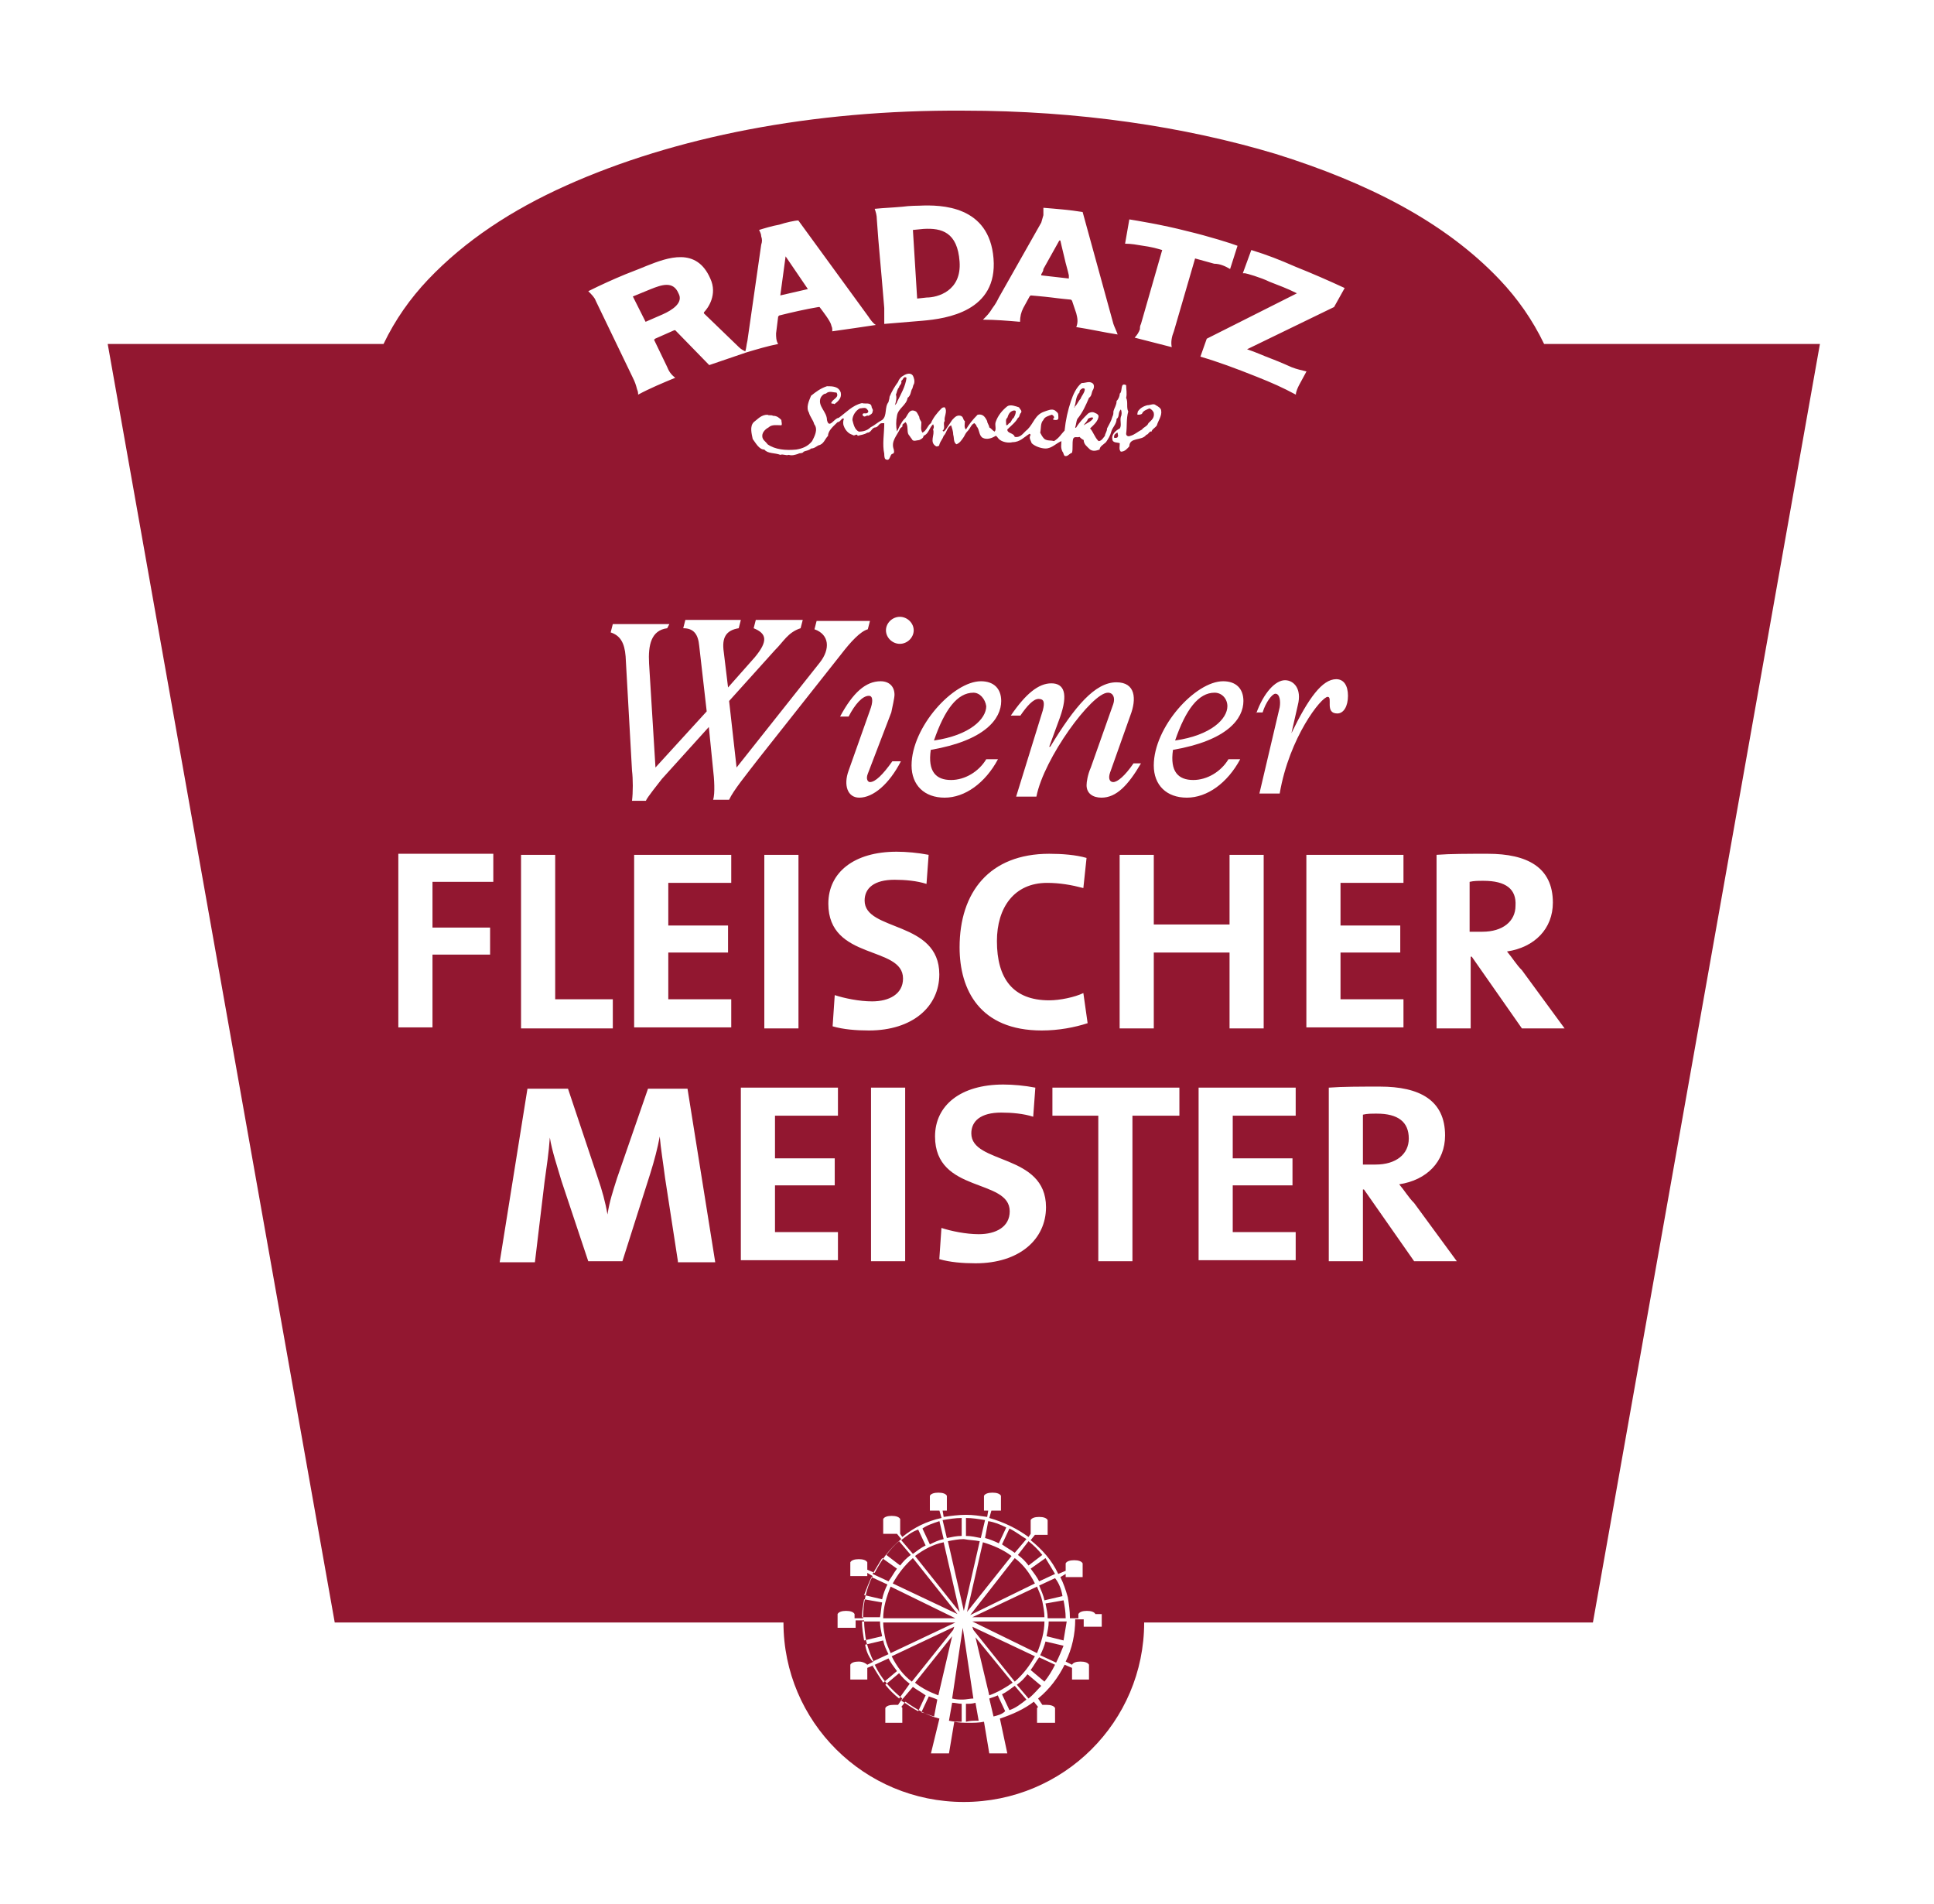 <svg xmlns="http://www.w3.org/2000/svg" width="129" height="127" viewBox="0 0 129 127">
    <defs>
        <filter id="prefix__a" width="119.8%" height="120.2%" x="-9.9%" y="-10.1%" filterUnits="objectBoundingBox">
            <feOffset dy="2" in="SourceAlpha" result="shadowOffsetOuter1"/>
            <feGaussianBlur in="shadowOffsetOuter1" result="shadowBlurOuter1" stdDeviation="2"/>
            <feColorMatrix in="shadowBlurOuter1" result="shadowMatrixOuter1" values="0 0 0 0 0 0 0 0 0 0 0 0 0 0 0 0 0 0 0.5 0"/>
            <feMerge>
                <feMergeNode in="shadowMatrixOuter1"/>
                <feMergeNode in="SourceGraphic"/>
            </feMerge>
        </filter>
    </defs>
    <g fill="none" fill-rule="evenodd" filter="url(#prefix__a)" transform="translate(4 2)">
        <path fill="#FFF" fill-rule="nonzero" d="M120.505 16.266H100.55c-.778-1.268-1.627-2.465-2.618-3.45-4.104-4.366-9.765-7.112-16.062-9.084C75.5 1.76 68.142.704 60.288.704c-10.473 0-19.955 1.83-27.597 5.281-3.82 1.76-7.288 3.873-10.048 6.83-.99 1.057-1.84 2.183-2.618 3.45H.071l16.062 90.553h29.72c1.273 6.83 7.217 11.97 14.435 11.97 7.217 0 13.161-5.14 14.435-11.97h29.72l16.062-90.552z"/>
        <path d="M0 0.634H120.575V118.859H0z"/>
        <path fill="#921730" fill-rule="nonzero" d="M33.753 8.38c-3.61 1.619-6.723 3.66-9.2 6.266-1.202 1.268-2.193 2.676-2.971 4.295H3.184l15.143 85.272h29.931c0 6.619 5.378 11.97 12.03 11.97 6.651 0 12.029-5.351 12.029-11.97h29.932l15.142-85.272H98.994c-.779-1.62-1.77-3.027-2.972-4.295-3.68-3.873-8.845-6.478-14.93-8.38C75.005 4.437 67.93 3.38 60.287 3.38c-10.119-.07-19.318 1.76-26.535 5"/>
        <path d="M0 0.634H120.575V118.859H0z"/>
        <path d="M0 0.634H120.575V118.859H0z"/>
        <path d="M0 0.634H120.575V118.859H0z"/>
        <path d="M0 0.634H120.575V118.859H0z"/>
        <path d="M0 0.634H120.575V118.859H0z"/>
        <path d="M0 0.634H120.575V118.859H0z"/>
        <path d="M0 0.634H120.575V118.859H0z"/>
        <path d="M0 0.634H120.575V118.859H0z"/>
        <path d="M0 0.634H120.575V118.859H0z"/>
        <path d="M0 0.634H120.575V118.859H0z"/>
        <path fill="#FFF" fill-rule="nonzero" d="M66.94 105.41l-1.133-.282c.07-.352.142-.633.142-.985h1.202l-.212 1.267zm-.496 1.479l-1.062-.493c.142-.282.283-.634.354-.916l1.203.282c-.141.352-.283.704-.495 1.127zm-.779 1.267l-.92-.774c.213-.282.354-.564.567-.845l1.061.493c-.212.422-.424.774-.708 1.126zm-1.06 1.127l-.78-.916c.284-.21.496-.422.708-.704l.92.775c-.212.211-.495.563-.849.845zm-1.275.774l-.495-1.056c.283-.14.566-.352.85-.563l.778.915c-.354.282-.708.564-1.133.704zm-1.061.423l-.283-1.197c.212-.07.425-.141.566-.211l.495 1.056c-.212.211-.495.281-.778.352zm-1.203-5.281l2.477 3.028c-.496.352-.991.633-1.557.845l-.92-3.873zm-.637 5.633v-1.197c.213 0 .425 0 .637-.07l.212 1.197c-.353 0-.566 0-.849.07zm-.92-1.55l.708-4.717.708 4.718c-.213 0-.496.07-.708.07-.212 0-.425 0-.708-.07zm.637 1.55c-.283 0-.566 0-.849-.07l.212-1.198c.213 0 .425.07.637.07v1.198zm-1.557-1.76c-.566-.212-1.132-.493-1.556-.845l2.476-3.099-.92 3.944zm-.283 1.408c-.283-.07-.566-.211-.849-.282l.496-1.056c.212.07.424.14.566.211l-.213 1.127zm-2.193-1.056l.778-.916c.283.212.566.352.85.564l-.496 1.056c-.425-.211-.778-.493-1.132-.704zm-.142-.141c-.353-.282-.636-.563-.92-.916l.92-.774c.213.282.425.493.708.704l-.708.986zm-1.769-2.183l1.062-.493c.141.282.354.563.566.845l-.92.775c-.283-.423-.495-.775-.708-1.127zm-.495-1.408l1.203-.282c.07.352.212.634.354.915l-1.062.493c-.283-.352-.424-.704-.495-1.126zm-.212-1.55h1.203c0 .353.07.634.141.986l-1.203.282c-.07-.422-.141-.845-.141-1.267zm.141-1.478l1.203.211c-.07.352-.07.634-.141.986h-1.203c0-.352.07-.775.141-1.197zm.496-1.479l1.061.493c-.142.282-.283.634-.354.986l-1.203-.282c.142-.352.283-.774.496-1.197zm.707-1.267l.99.704c-.211.282-.353.563-.565.845l-1.062-.493.637-1.056zm1.132-1.127l.779.916c-.283.21-.496.422-.708.704l-.92-.704c.213-.282.496-.634.85-.916zm1.274-.774l.495 1.056c-.283.14-.566.352-.849.563l-.778-.915c.354-.282.707-.564 1.132-.704zm1.415-.564l.283 1.197c-.354.07-.637.212-.92.352l-.495-1.056c.283-.211.708-.352 1.132-.493zm1.486-.211v1.197c-.354 0-.637.07-.99.14l-.283-1.196c.424-.07.849-.141 1.273-.141zm-3.113 2.535c.566-.423 1.203-.775 1.91-.915l1.062 4.647-2.972-3.732zm-1.486 1.83c.354-.633.778-1.196 1.344-1.69l2.972 3.733-4.316-2.042zm-.637 2.324c0-.704.212-1.408.495-2.112l4.317 2.112H54.91zm4.74.564l-.07.21-2.76 3.451c-.566-.422-.99-.986-1.344-1.69l4.175-1.971zm-4.245 1.76c-.141-.352-.283-.634-.354-.986-.07-.352-.141-.704-.141-1.056h4.812l-4.317 2.042zm5.944-7.464l-1.061 4.647-1.062-4.647c.354-.07.708-.14 1.062-.14.354.07.707.07 1.061.14zm-.92-1.549c.425 0 .85.07 1.274.14l-.283 1.198c-.354-.07-.637-.14-.99-.14v-1.198zm1.486.211c.425.07.779.211 1.203.423l-.495 1.056c-.283-.14-.637-.282-.92-.352l.212-1.127zm2.548 1.197l-.779.916c-.283-.212-.566-.352-.849-.564l.495-1.056c.425.211.779.493 1.133.704zm.141.141c.354.282.637.563.92.916l-.92.704c-.212-.282-.424-.493-.708-.704l.708-.916zm1.77 2.183l-1.062.493c-.142-.282-.354-.563-.566-.845l.99-.704.637 1.056zm-1.204.845c.142.352.283.634.354.986.07.352.141.704.141 1.056h-4.811l4.316-2.042zm-4.67 1.69l1.061-4.647c.708.21 1.345.492 1.91.915l-2.971 3.732zm3.184-3.591c.566.422.99.986 1.345 1.69l-4.317 2.112 2.972-3.802zm1.345 6.548c-.354.634-.779 1.197-1.345 1.69l-2.76-3.45-.07-.211 4.175 1.971zm-4.175-2.323h4.811c0 .704-.212 1.408-.495 2.112l-4.316-2.112zm6.014-1.69l-1.203.281c-.07-.352-.212-.633-.353-.985l1.061-.493c.283.352.425.774.495 1.197zm.213 1.478h-1.203c0-.352-.071-.633-.142-.985l1.203-.212c.07.352.142.775.142 1.197zm1.981-.281c-.07-.141-.283-.212-.566-.212s-.495.07-.566.212v.281h-.566c0-.493-.071-.985-.142-1.408-.141-.493-.283-.915-.495-1.338l.354-.211v.211h1.132v-.915c-.07-.141-.283-.211-.566-.211s-.496.07-.566.21v.494l-.496.211c-.424-.915-1.061-1.62-1.84-2.253l.284-.352h.849v-.986c-.071-.141-.283-.211-.566-.211s-.496.07-.566.21v.916l-.142.211c-.778-.563-1.627-.985-2.618-1.267l.141-.493h.637v-.986c-.07-.14-.283-.21-.566-.21s-.495.07-.566.21v.986h.283l-.07.423c-.496-.07-.92-.141-1.416-.141-.495 0-.99.07-1.486.14l-.07-.422h.283v-.986c-.071-.14-.283-.21-.567-.21-.283 0-.495.07-.566.21v.986h.637l.142.493c-.99.211-1.84.634-2.618 1.267l-.142-.21v-.987c-.07-.14-.283-.21-.566-.21s-.495.07-.566.21v.986h.92l.283.352c-.778.634-1.345 1.409-1.77 2.254l-.494-.212v-.493c-.071-.14-.284-.21-.567-.21s-.495.07-.566.21v.916h1.133v-.211l.353.21c-.424.846-.637 1.832-.637 2.817H53v-.281c-.07-.141-.283-.212-.566-.212s-.495.07-.566.212v.915h1.203v-.493h.566c0 .493.071.986.142 1.408.141.493.283.916.495 1.338l-.424.212c-.071-.07-.284-.212-.567-.212s-.495.07-.566.212v.985h1.133v-.774l.495-.211c.424.915 1.061 1.62 1.84 2.253l-.283.422h-.283c-.283 0-.496.07-.567.212v.985h1.133v-.985s0-.07-.071-.07l.283-.353c.708.493 1.415.915 2.264 1.127l-.566 2.323h1.203l.354-2.112c.354.07.637.07.99.07.354 0 .637 0 .991-.07l.354 2.112h1.203l-.495-2.323c.849-.282 1.627-.634 2.264-1.127l.283.352-.07.07v.986h1.202v-.985c-.07-.141-.283-.212-.566-.212h-.283l-.283-.422c.778-.634 1.344-1.408 1.769-2.253l.495.21v.775h1.132v-.985c-.07-.141-.283-.212-.566-.212s-.495.07-.566.212l-.424-.212c.424-.845.637-1.83.637-2.816h.566v.493h1.203v-.845h-.425z"/>
        <g fill="#FFF" fill-rule="nonzero">
            <path d="M51.018 6.056c-1.061-.493-2.193-.986-3.255-1.409-1.132-.493-1.84-.774-2.972-1.126l-.566 1.549h.142c.07 0 1.061.281 1.627.563.708.282 1.132.423 1.84.775l-6.015 3.028-.424 1.197c1.203.352 2.335.774 3.75 1.337 1.061.423 1.698.705 2.618 1.197 0-.21.142-.492.212-.633l.496-.916c-.283-.07-.637-.14-.99-.281 0 0-.78-.352-1.345-.564-.566-.21-.991-.422-1.628-.633l5.803-2.817.707-1.267zm-7.642-1.268l.495-1.549c-.353-.14-1.91-.634-3.396-.986-1.628-.422-3.397-.704-3.821-.774l-.283 1.62c.424 0 .778.07 1.203.14.495.07.778.14 1.273.282L37.432 8.45c-.07.14-.07.21-.07.352-.071.211-.213.422-.354.563.849.211 1.627.423 2.476.634-.07-.352 0-.704.142-1.056l1.415-4.859 1.274.352c.353 0 .707.14 1.061.352zm-10.26 3.873c.92.14 1.84.352 2.76.493-.071-.211-.213-.493-.284-.704L33.54.986c-.849-.141-1.769-.211-2.618-.282v.493c-.07.211-.07.282-.141.493l-2.83 5c-.142.281-.213.422-.425.703-.213.353-.354.493-.637.775.849 0 1.627.07 2.476.14 0-.351.071-.633.213-.915l.424-.774.071-.07s.85.07 1.415.14c.496.07 1.274.141 1.274.141l.07.07.284.846c.07.281.141.563 0 .915zm-.496-3.24l-1.84-.21v-.07c.071-.142.142-.212.142-.353l1.062-1.901h.07s.142.634.283 1.197c.071.352.213.775.283 1.127v.21zm-5.024-1.337C27.313.564 24.13.493 22.643.564c0 0-.637 0-1.132.07-.778.07-1.132.07-1.84.14.071.212.142.423.142.705.141 2.042.212 2.464.495 5.914V8.45l2.548-.212c1.627-.14 5.024-.633 4.74-4.154zm-2.264.211c.142 1.972-1.486 2.394-2.193 2.394l-.637.07-.283-4.576.707-.07c1.203-.071 2.265.21 2.406 2.182zm-5.59 4.225c-.212-.14-.354-.352-.495-.563l-4.67-6.408c-.213 0-.85.14-1.274.282-.425.07-1.132.281-1.345.352.071.14.142.281.142.422.07.212.07.352 0 .564l-.92 6.407c-.07.282-.07.493-.141.704-.142-.07-.283-.14-.425-.281L8.279 7.746v-.07c.283-.283.92-1.198.425-2.254-.92-2.113-2.83-1.408-4.246-.845 0 0-.85.352-1.415.563-.85.352-1.628.704-2.477 1.127.212.211.425.422.495.634l2.477 5.14c.142.281.212.493.283.774.07.141.07.282.07.352.78-.422 1.628-.774 2.477-1.126-.283-.211-.424-.423-.566-.775l-.849-1.76.071-.07 1.274-.564h.07l2.265 2.324c.849-.282 1.627-.563 2.476-.845.708-.211 1.416-.423 2.123-.563-.141-.212-.141-.493-.141-.705l.141-1.126.07-.07c.85-.212 1.77-.423 2.62-.564h.07c.212.282.707.915.778 1.197 0 .07.07.14.07.282v.14c.992-.14 1.982-.281 2.902-.422zM5.52 7.816l-1.132.493-.849-1.69 1.203-.493c.708-.282 1.486-.563 1.84.282.354.633-.425 1.126-1.062 1.408zm9.694-1.69l-1.84.423.354-2.606 1.486 2.183zM38.777 14.224c0-.141-.213-.282-.354-.352-.142-.141-.354 0-.566 0-.283.07-.496.21-.637.422 0 .07-.07.211 0 .211s.212 0 .283-.07c.07-.211.354-.282.495-.352.142.07.213.14.283.281.071.353-.141.493-.354.705-.07.21-.353.281-.424.422-.283.141-.495.352-.778.423-.142.07-.283 0-.283-.141.07-.493 0-.986.141-1.479-.141-.282 0-.634-.141-.915.07-.282 0-.564 0-.845-.425-.212-.213.422-.425.563 0 .14-.07.352-.212.493 0 .282-.142.422-.213.704 0 .14 0 .211-.07.352-.071.282-.213.493-.354.775 0 .211-.142.352-.142.493-.07.07-.212.352-.424.352-.283-.282-.354-.634-.566-.845.212-.212.566-.493.566-.845-.071-.141-.142-.141-.283-.212-.142-.07-.354 0-.425.07-.283.283-.566.564-.778.916 0 0-.071.07-.071 0 .07-.21.07-.422.142-.563.353-.423.566-.915.778-1.408.212-.141.141-.352.283-.564.07-.14.07-.352-.07-.422-.213-.14-.425 0-.708 0-.354.282-.566.774-.708 1.197-.212.634-.354 1.267-.425 1.972-.212.21-.353.492-.707.704-.212-.07-.425 0-.637-.141-.142-.141-.212-.282-.283-.423.07-.281 0-.633.212-.845.071-.21.354-.281.566-.352.142.07.213.212.071.282 0 .07.142.07.212.07.213 0 .142-.21.142-.352 0-.14-.142-.21-.212-.281-.213-.141-.496 0-.708.07-.637.211-.708.775-1.132 1.197-.283.211-.425.563-.85.493-.07-.282-.495-.211-.495-.493.283-.282.566-.493.708-.774.141-.07.07-.212.212-.353.071-.14-.07-.21-.141-.352-.213-.07-.566-.21-.779-.07-.353.282-.636.634-.778 1.056-.07.211.07.493-.07.634-.142-.07-.213-.211-.355-.282 0-.14-.141-.281-.141-.422-.142-.282-.283-.493-.637-.423-.354.352-.566.634-.778.986-.142-.14-.071-.352-.071-.563-.142-.07-.07-.282-.283-.352-.283-.07-.425.14-.566.281l-.425.634c-.07.07-.141.211-.212.07.212-.14 0-.492.142-.633-.071-.282.212-.634 0-.916-.071 0-.142 0-.213.07-.283.282-.566.635-.707.987-.213.14-.283.493-.566.633-.142-.21-.071-.422-.071-.704-.071-.14-.142-.211-.142-.352-.07-.14-.141-.282-.212-.352-.495-.282-.566.352-.778.493-.213.211-.354.563-.496.845-.07-.352-.07-.704 0-1.056.071-.493.637-.704.708-1.197.212-.141.212-.423.283-.564.07-.07.07-.281.141-.352.071-.21 0-.422-.07-.563-.142-.211-.425-.14-.637 0-.142.07-.283.211-.354.422-.212.282-.424.634-.566.986 0 .141-.07.282-.07.352-.284.352-.072.916-.425 1.197-.283.141-.496.352-.779.493-.212.212-.495.282-.778.282-.283-.14-.354-.493-.425-.775 0-.281.213-.633.496-.774.141 0 .283-.07.424 0 .071.07.142.14.142.211-.071.211-.283.07-.354.14-.07.071 0 .142 0 .142.142.14.212-.07.354 0 .141-.07.283-.141.283-.282.07-.14-.07-.211-.07-.352-.072-.282-.425-.14-.638-.211-.637.14-1.061.633-1.557.986-.283 0-.636.774-.778.14 0-.563-.637-.915-.424-1.478.07-.141.212-.282.353-.282.213-.211.496-.07.708-.07.212.352-.283.422-.354.704.07.07.142 0 .212.07.283-.211.496-.422.425-.774-.142-.423-.566-.423-.92-.423-.424.141-.707.352-1.061.634-.142.352-.354.774-.142 1.126.071.282.283.493.354.775.283.352 0 .845-.142 1.127-.283.352-.636.493-1.06.563-.709.07-1.416 0-1.911-.352-.142-.211-.354-.282-.354-.563 0-.282.283-.493.424-.564.213-.21.566-.14.85-.14.07-.07 0-.212 0-.353-.142-.14-.284-.281-.567-.281-.07-.07-.283 0-.353-.07-.425 0-.637.281-.92.492-.283.282-.142.775-.071 1.127.212.282.424.704.778.704.213.282.708.211 1.062.352.212-.07.353.07.566 0 .212.07.424 0 .637-.07.07-.07.283 0 .353-.141.142-.07.354-.07.496-.211.212 0 .354-.141.495-.212.354-.07.425-.422.637-.633 0-.352.354-.634.637-.916.212 0 .283-.352.424-.211-.07.14-.07.352 0 .493.071.211.283.493.566.563.142.141.283-.14.354.07.212-.07.425-.07.637-.21.283 0 .283-.353.566-.353.212-.07.212-.281.425-.281h.141c0 .704-.141 1.408 0 2.042 0 .07 0 .281.07.352.355.211.284-.352.496-.352.142-.07.071-.212.071-.282-.212-.563.212-.915.425-1.408.07-.07.212-.141.141-.212 0-.07.142-.14.212-.21.213.21.071.633.213.844.07.07.141.211.212.282.07.211.354.07.495.07.142-.07.283-.14.283-.281.354-.141.354-.493.637-.775.07.14.07.211 0 .352.142.352-.283.845.212 1.127.071 0 .213 0 .213-.141.07-.211.212-.352.283-.563.212-.212.212-.564.495-.705.07.212.142.423.142.634.07.211 0 .493.212.634.212-.07.354-.282.495-.493.071-.14.142-.282.283-.422.142-.141.213-.423.425-.493.07.07.141.14.141.21.213.212.142.635.425.775.283.141.637 0 .849-.14.07 0 .142.14.212.21.213.212.637.283.92.212.495 0 .779-.352 1.132-.563l.071.07c-.141.211 0 .352.07.564.213.21.638.352.92.352.425 0 .708-.352 1.062-.493 0 .21-.07.422.07.704.072.07.072.211.142.281.213.07.283-.14.496-.21.07-.282 0-.634.07-.916.071-.211.284-.07.425-.141.07.07.142.14.283.211 0 .282.212.423.425.634.212.14.424.07.637 0 0-.211.283-.352.424-.493.142-.211.283-.422.354-.704.07-.282.354-.493.354-.845.212-.14.07-.423.283-.634.07.141.07.352 0 .493-.071.282.07.563-.071.775-.283.14-.566.422-.495.704 0 .282.353.211.495.282 0 .21-.07.422.07.563.284 0 .425-.211.567-.352 0-.634.849-.352 1.132-.775.141 0 .212-.281.354-.211 0-.14.283-.282.354-.423.07-.281.353-.633.283-.985zm-5.449-1.197c0-.141.07-.212.212-.282.071 0 .142 0 .142.07 0 .212-.212.423-.283.634-.142.14-.212.352-.354.493-.07 0 0 .14-.07.07.14-.281.07-.704.353-.985zm-12.312.845c.07-.212.141-.493.07-.705.071-.14.071-.352.213-.492 0-.141.212-.212.141-.423.142-.07.142-.352.354-.211-.07.563-.354 1.056-.637 1.62 0 .07-.07.14-.141.21zm7.43 1.337c0-.14-.071-.422.07-.492.071-.212.142-.423.425-.493.07 0 .141 0 .141.07 0 .14-.07.282-.141.423-.142.07-.142.281-.283.352-.07 0-.07.14-.212.14zm5.448-.422c.07-.07.283-.14.354-.07-.07.21-.425.352-.637.492.07-.14.212-.21.283-.422zm1.981 1.197c0 .07-.141.07-.212.07-.07-.07 0-.14 0-.21.07-.071.142-.142.212-.142 0 .141.071.212 0 .282z" transform="translate(34.673 9.154)"/>
        </g>
        <g fill="#FFF" fill-rule="nonzero">
            <g>
                <path d="M8.896 10.19l5.552-7.001c.711-.901.64-1.872-.356-2.219l.142-.554h3.559L17.65.97c-.498.14-1.138.832-1.779 1.664l-5.48 6.932c-.854 1.11-1.708 2.15-1.993 2.773H7.331c.142-.416.07-1.456 0-2.01l-.285-2.842-3.132 3.466c-.213.277-.996 1.247-1.067 1.455h-.925c.07-.554.07-1.455 0-2.01l-.427-7.625c-.072-.901-.356-1.387-.997-1.595L.641.624h3.772L4.27.9c-1.067.139-1.28 1.11-1.21 2.357l.427 6.932 3.417-3.743-.499-4.367C6.335 1.317 6.05.9 5.338.9L5.48.347h3.701L9.04.9c-.854.139-1.139.624-.997 1.595l.285 2.356 1.78-2.01c.925-1.109.782-1.594-.072-1.94l.142-.555h3.132L13.167.9c-.854.277-1.14.901-1.708 1.456l-3.06 3.397.497 4.436zM17.65 10.606c-.142.347 0 .555.143.555.356 0 .854-.486 1.494-1.387h.57c-.783 1.525-1.85 2.426-2.776 2.426-.783 0-1.067-.831-.712-1.802l1.424-4.02c.213-.555.213-.971-.071-.971-.427 0-.926.555-1.353 1.386H15.8c.854-1.594 1.708-2.357 2.705-2.357.569 0 .925.347.925.902 0 .208-.143.832-.214 1.178l-1.566 4.09zM19.786.139c.498 0 .925.416.925.9 0 .486-.427.902-.925.902-.499 0-.926-.416-.926-.901 0-.485.427-.901.926-.901zM26.333 9.636c-.854 1.594-2.206 2.564-3.558 2.564-1.352 0-2.207-.831-2.207-2.149 0-2.564 2.776-5.615 4.627-5.615.854 0 1.352.486 1.352 1.318 0 1.178-1.068 2.634-4.697 3.258-.214 1.455.355 2.01 1.352 2.01.925 0 1.85-.555 2.348-1.386h.783zm-1.637-4.437c-1.067 0-1.921 1.11-2.633 3.189 2.42-.347 3.487-1.456 3.487-2.288-.07-.485-.427-.901-.854-.901zM33.806 10.537c-.142.416 0 .624.214.624.285 0 .783-.416 1.352-1.248h.498c-.854 1.456-1.637 2.287-2.633 2.287-.57 0-.996-.277-.996-.831 0-.208.07-.694.284-1.179l1.495-4.228c.142-.416 0-.763-.356-.763-1.068 0-4.27 4.367-4.769 6.932h-1.352l1.78-5.754c.142-.554.07-.762-.285-.762-.356 0-.783.485-1.21 1.11h-.64c.996-1.457 1.85-2.15 2.704-2.15.854 0 1.139.693.57 2.288l-.712 1.94h.07c1.638-2.703 2.99-4.297 4.413-4.297 1.281 0 1.353 1.109.926 2.218l-1.353 3.813zM42.49 9.636c-.855 1.594-2.207 2.564-3.56 2.564-1.352 0-2.206-.831-2.206-2.149 0-2.564 2.776-5.615 4.626-5.615.855 0 1.353.486 1.353 1.318 0 1.178-1.068 2.634-4.698 3.258-.213 1.455.356 2.01 1.353 2.01.925 0 1.85-.555 2.348-1.386h.783zM40.78 5.199c-1.067 0-1.922 1.11-2.633 3.189 2.42-.347 3.487-1.456 3.487-2.288 0-.485-.356-.901-.854-.901zM43.557 6.585c.498-1.386 1.28-2.218 1.921-2.218.57 0 1.14.555.854 1.664l-.427 1.872c1.14-2.357 2.064-3.605 2.99-3.605.498 0 .782.416.782 1.109 0 .693-.284 1.178-.711 1.178-.854 0-.285-1.109-.64-1.109-.428 0-2.563 2.704-3.203 6.447H43.77l1.353-5.753c.07-.416 0-.902-.285-.902-.214 0-.64.555-.854 1.248h-.427v.07z" transform="translate(22 37) translate(14.234)"/>
            </g>
            <g>
                <path d="M2.847 2.634L2.847 5.615 6.69 5.615 6.69 7.417 2.847 7.417 2.847 12.27.569 12.27.569.693 6.904.693 6.904 2.565 2.847 2.565zM8.754 12.339L8.754.763 11.032.763 11.032 10.398 14.875 10.398 14.875 12.339zM16.298 12.339L16.298.763 22.775.763 22.775 2.634 18.576 2.634 18.576 5.476 22.561 5.476 22.561 7.279 18.576 7.279 18.576 10.398 22.775 10.398 22.775 12.27 16.298 12.27zM24.981 12.339L24.981.763 27.259.763 27.259 12.339zM31.956 12.478c-.854 0-1.708-.07-2.42-.278l.142-2.08c.64.209 1.637.417 2.491.417 1.14 0 2.064-.486 2.064-1.525 0-2.219-4.982-1.179-4.982-4.991 0-2.08 1.708-3.466 4.555-3.466.64 0 1.424.069 2.135.208l-.142 1.94c-.64-.207-1.423-.277-2.135-.277-1.352 0-1.993.555-1.993 1.387 0 2.08 4.982 1.317 4.982 4.921 0 2.15-1.78 3.744-4.697 3.744zM43.486 12.478c-4.128 0-5.48-2.704-5.48-5.546 0-3.674 1.992-6.239 5.978-6.239.854 0 1.78.07 2.49.277l-.213 2.01c-.783-.207-1.566-.346-2.42-.346-2.206 0-3.345 1.664-3.345 3.882 0 2.496 1.068 3.951 3.488 3.951.711 0 1.708-.208 2.277-.485l.285 2.01c-.854.278-1.922.486-3.06.486zM56.012 12.339L56.012 7.279 50.959 7.279 50.959 12.339 48.681 12.339 48.681.763 50.959.763 50.959 5.407 56.012 5.407 56.012.763 58.289.763 58.289 12.339zM61.136 12.339L61.136.763 67.613.763 67.613 2.634 63.414 2.634 63.414 5.476 67.399 5.476 67.399 7.279 63.414 7.279 63.414 10.398 67.613 10.398 67.613 12.27 61.136 12.27zM75.513 12.339l-3.345-4.783h-.072v4.783H69.82V.763c.925-.07 2.064-.07 3.416-.07 2.633 0 4.342.901 4.342 3.258 0 1.733-1.21 2.981-3.06 3.258.355.416.64.901.996 1.248l2.846 3.882h-2.846zM72.95 2.496c-.355 0-.64 0-.925.069v3.327h.854c1.353 0 2.207-.693 2.207-1.733.07-1.109-.641-1.663-2.136-1.663z" transform="translate(22 37) translate(0 15.25)"/>
            </g>
            <g>
                <path d="M12.1 11.923l-.855-5.546c-.142-1.109-.285-1.94-.356-2.772-.142.762-.356 1.594-.64 2.495l-1.85 5.823H6.12L4.34 6.585c-.284-.97-.64-2.01-.782-2.911-.072 1.04-.214 1.94-.356 2.98l-.64 5.338H.212L2.065.416h2.704l1.993 5.961c.285.832.498 1.595.64 2.427.143-.901.357-1.525.641-2.427L10.106.416h2.634l1.85 11.576H12.1v-.069zM16.298 11.923L16.298.347 22.775.347 22.775 2.218 18.576 2.218 18.576 5.06 22.561 5.06 22.561 6.863 18.576 6.863 18.576 9.982 22.775 9.982 22.775 11.854 16.298 11.854zM24.981 11.923L24.981.347 27.259.347 27.259 11.923zM31.956 12.062c-.854 0-1.708-.07-2.42-.278l.142-2.08c.64.209 1.637.417 2.491.417 1.14 0 2.064-.485 2.064-1.525 0-2.219-4.982-1.179-4.982-4.991 0-2.08 1.708-3.466 4.555-3.466.64 0 1.424.069 2.135.208l-.142 1.94c-.64-.207-1.423-.277-2.135-.277-1.352 0-1.993.555-1.993 1.387 0 2.08 4.982 1.317 4.982 4.921 0 2.15-1.78 3.744-4.697 3.744zM42.418 2.218L42.418 11.923 40.141 11.923 40.141 2.218 37.08 2.218 37.08.347 45.55.347 45.55 2.218zM46.831 11.923L46.831.347 53.307.347 53.307 2.218 49.108 2.218 49.108 5.06 53.094 5.06 53.094 6.863 49.108 6.863 49.108 9.982 53.307 9.982 53.307 11.854 46.831 11.854zM61.207 11.923L57.862 7.14h-.071v4.783h-2.277V.347c.925-.07 2.063-.07 3.416-.07 2.633 0 4.341.901 4.341 3.258 0 1.733-1.21 2.981-3.06 3.258.356.416.64.902.996 1.248l2.847 3.882h-2.847zm-2.49-9.843c-.357 0-.641 0-.926.069v3.327h.854c1.352 0 2.206-.693 2.206-1.733 0-1.109-.711-1.663-2.135-1.663z" transform="translate(22 37) translate(7.117 31.194)"/>
            </g>
        </g>
    </g>
</svg>
